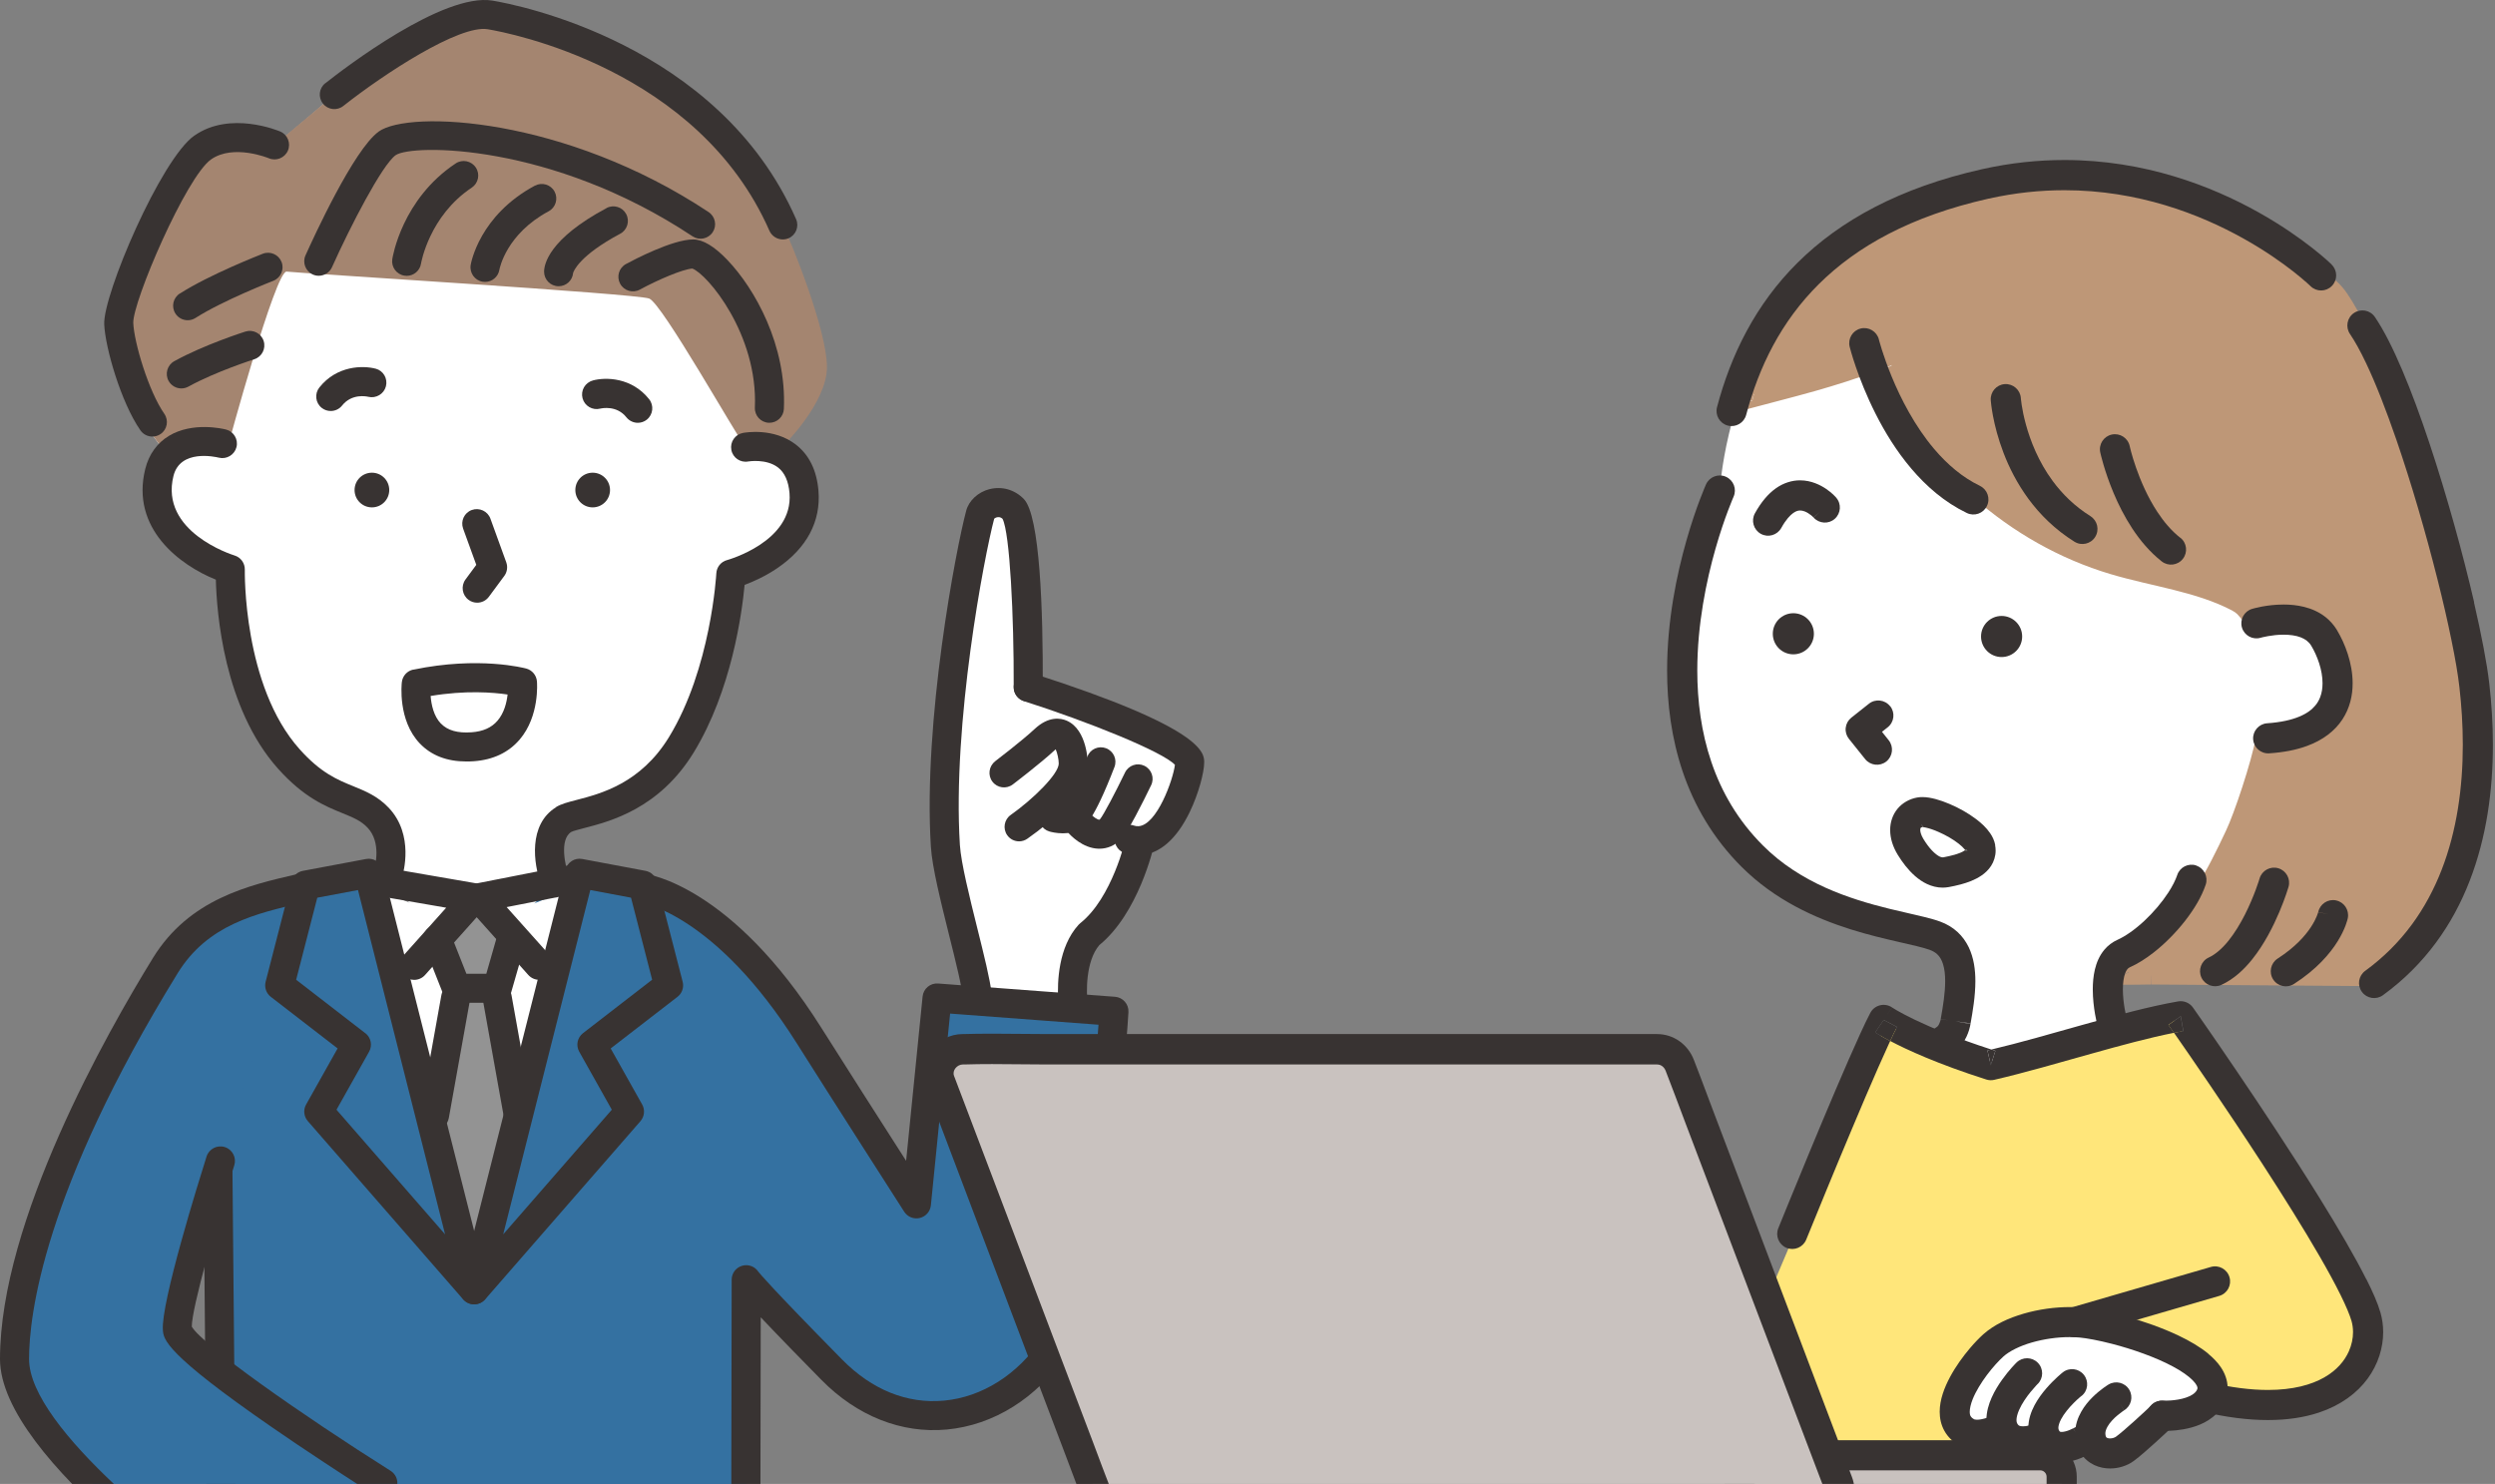 <svg width="153" height="91" viewBox="0 0 153 91" fill="none" xmlns="http://www.w3.org/2000/svg">
<rect x="0" y="0" width="153" height="91" fill="#808080" stroke="none"/>
<g clip-path="url(#clip0_20_60)">
<path d="M28.845 53.2L45.76 59.965L45.718 103.358L13.021 103.75L13.442 62.315L28.845 53.2Z" fill="#3471A1"/>
<path d="M62.142 31.22C63.095 32.203 63.051 42.138 63.051 42.138C63.051 42.138 72.953 45.307 72.953 46.748C72.95 47.591 71.842 51.402 69.891 51.547V51.639C69.891 51.639 69.02 55.545 66.793 57.309C65.412 58.818 65.816 61.678 65.816 61.678C61.996 64.636 59.944 61.268 59.944 61.268C59.849 59.593 58.111 54.095 57.972 51.868C57.499 44.377 59.451 34.006 60.11 31.55C60.279 30.914 61.393 30.445 62.142 31.217V31.22Z" fill="white"/>
<path d="M60.672 30C61.432 29.801 62.222 30.024 62.783 30.6C63.778 31.627 63.965 37.443 63.945 42.144C63.945 42.634 63.544 43.032 63.054 43.032H63.051C62.558 43.032 62.163 42.629 62.163 42.138C62.18 37.802 61.925 32.664 61.477 31.814C61.39 31.737 61.298 31.702 61.194 31.713C61.084 31.722 60.995 31.779 60.966 31.812C60.357 34.107 58.394 44.354 58.863 51.818C58.934 52.92 59.463 55.043 59.929 56.914C60.345 58.584 60.71 60.045 60.814 60.951C61.037 61.233 61.595 61.827 62.427 61.972C63.166 62.103 63.992 61.863 64.889 61.257C64.836 60.247 64.889 58.082 66.142 56.709C66.175 56.674 66.208 56.641 66.246 56.611C68.195 55.067 69.023 51.479 69.029 51.444C69.136 50.962 69.614 50.663 70.093 50.769C70.574 50.876 70.874 51.355 70.767 51.833C70.728 52.002 69.813 55.997 67.414 57.957C66.564 58.949 66.609 60.883 66.701 61.554C66.745 61.871 66.618 62.186 66.365 62.382C65.159 63.318 63.974 63.787 62.831 63.787C62.581 63.787 62.332 63.763 62.085 63.719C60.205 63.371 59.228 61.8 59.187 61.732C59.109 61.607 59.065 61.465 59.059 61.319C59.02 60.618 58.604 58.952 58.2 57.342C57.693 55.302 57.164 53.19 57.084 51.925C56.6 44.212 58.631 33.626 59.249 31.322C59.412 30.701 59.971 30.181 60.672 29.997V30Z" fill="#383332"/>
<path d="M63.324 41.291C73.844 44.659 73.844 46.177 73.844 46.753C73.844 47.353 73.508 48.657 72.956 49.8C72.163 51.44 71.126 52.352 69.965 52.438C69.9 52.444 69.834 52.447 69.766 52.447C69.496 52.447 69.226 52.402 68.961 52.313C68.495 52.156 68.245 51.651 68.403 51.184C68.56 50.718 69.065 50.469 69.531 50.626C69.629 50.659 69.728 50.674 69.826 50.665C70.951 50.582 71.937 47.816 72.05 46.902C71.293 46.094 66.74 44.261 62.781 42.993C62.311 42.842 62.053 42.343 62.204 41.873C62.353 41.404 62.855 41.149 63.324 41.297V41.291Z" fill="#383332"/>
<path d="M61.026 46.682C61.043 46.67 62.674 45.426 63.437 44.713C64.31 43.893 65.05 44.036 65.412 44.193C66.692 44.749 66.707 46.801 66.707 46.822C66.707 47.291 66.44 49.014 63.004 51.431C62.849 51.541 62.668 51.595 62.493 51.595C62.214 51.595 61.937 51.464 61.765 51.217C61.483 50.816 61.578 50.258 61.979 49.976C63.372 48.993 64.925 47.457 64.925 46.825C64.925 46.56 64.836 46.171 64.738 45.949C64.714 45.969 64.685 45.993 64.655 46.023C63.826 46.795 62.178 48.051 62.107 48.105C61.715 48.402 61.156 48.328 60.859 47.935C60.562 47.543 60.636 46.985 61.029 46.685L61.026 46.682Z" fill="#383332"/>
<path d="M66.85 49.89C67.037 50.097 67.316 50.282 67.417 50.267C67.417 50.267 67.435 50.258 67.456 50.237C67.666 49.99 68.418 48.559 68.988 47.377C69.202 46.934 69.734 46.747 70.176 46.961C70.619 47.175 70.806 47.707 70.592 48.149C70.084 49.2 69.172 51.03 68.733 51.476C68.364 51.85 67.913 52.046 67.42 52.046C67.402 52.046 67.384 52.046 67.363 52.046C66.386 52.016 65.647 51.226 65.507 51.066C65.186 50.697 65.222 50.139 65.59 49.815C65.956 49.492 66.52 49.524 66.847 49.89H66.85Z" fill="#383332"/>
<path d="M64.848 49.278C64.967 49.311 65.208 49.332 65.335 49.305C65.618 48.925 66.238 47.541 66.678 46.397C66.856 45.937 67.37 45.711 67.83 45.886C68.291 46.065 68.519 46.578 68.341 47.039C67.052 50.386 66.491 50.71 66.283 50.828C65.921 51.039 65.519 51.102 65.175 51.102C64.777 51.102 64.456 51.019 64.358 50.992C63.886 50.858 63.61 50.362 63.746 49.89C63.883 49.418 64.376 49.145 64.848 49.278Z" fill="#383332"/>
<g opacity="0.53">
<path d="M13.894 26.349C14.366 26.492 14.63 26.988 14.488 27.46C14.345 27.933 13.849 28.197 13.377 28.054C13.303 28.031 11.574 27.529 10.894 29.055C10.576 29.768 10.582 30.508 10.912 31.256C11.428 32.426 12.676 33.433 14.25 33.95C14.716 34.104 14.972 34.606 14.817 35.076C14.693 35.45 14.345 35.687 13.971 35.687C13.879 35.687 13.784 35.672 13.692 35.643C11.648 34.969 9.997 33.599 9.281 31.975C8.747 30.763 8.741 29.504 9.266 28.328C10.318 25.975 12.753 26.005 13.894 26.349Z" fill="#383332"/>
</g>
<path d="M11.545 9.638C13.353 8.37 16.837 8.883 16.837 8.883C17.996 8.025 20.505 5.804 20.505 5.804C20.505 5.804 27.271 0.451 30.06 0.918C33.235 1.446 44.593 5.025 47.607 13.796L47.188 27.081C47.465 27.482 49.241 29.445 49.3 30.17C49.606 33.915 44.815 35.204 44.815 35.204C44.815 35.204 44.512 41.21 41.774 45.677C39.27 49.76 35.433 49.713 34.56 50.25C33.012 51.207 34.007 53.904 34.007 53.904C34.007 53.904 28.682 62.19 23.82 53.437C23.82 53.437 24.435 51.462 23.181 50.144C21.86 48.754 20.155 49.279 17.704 46.541C13.935 42.329 14.117 34.916 14.117 34.916C14.117 34.916 8.696 33.256 9.769 28.967C9.875 28.536 10.057 28.201 10.282 27.939L8.75 25.881C7.66 24.31 7.342 21.156 7.283 19.849C7.214 18.305 9.733 10.903 11.545 9.635V9.638Z" fill="white"/>
<path d="M11.544 9.638C13.353 8.37 16.837 8.883 16.837 8.883C18.084 7.85 20.505 5.804 20.505 5.804C20.505 5.804 27.271 0.451 30.06 0.918C33.235 1.446 43.461 4.455 48.002 13.796C48.638 15.103 50.711 20.303 50.711 22.513C50.711 24.723 48.002 27.375 48.002 27.375C48.002 27.375 46.276 28.1 45.721 27.42C45.166 26.739 40.6 18.607 39.81 18.308C39.02 18.005 18.251 16.745 17.577 16.656C16.902 16.567 13.974 27.375 13.974 27.375C13.243 26.829 10.285 27.939 10.285 27.939L8.753 25.881C7.663 24.31 7.642 21.156 7.582 19.849C7.514 18.305 9.736 10.903 11.547 9.635L11.544 9.638Z" fill="#A48570"/>
<path d="M34.093 49.496C34.411 49.3 34.815 49.196 35.374 49.051C36.835 48.673 39.282 48.041 41.017 45.213C43.601 40.999 43.924 35.219 43.927 35.16C43.948 34.773 44.212 34.444 44.587 34.346C44.628 34.334 48.656 33.217 48.415 30.244C48.356 29.514 48.118 28.985 47.714 28.67C46.992 28.112 45.894 28.299 45.888 28.299C45.404 28.391 44.937 28.073 44.848 27.589C44.756 27.105 45.077 26.639 45.558 26.549C45.748 26.514 47.45 26.232 48.786 27.25C49.615 27.883 50.087 28.842 50.191 30.102C50.343 31.973 49.475 33.606 47.678 34.833C46.93 35.344 46.173 35.676 45.662 35.867C45.504 37.55 44.872 42.335 42.537 46.149C40.426 49.591 37.429 50.366 35.819 50.782C35.513 50.862 35.133 50.96 35.032 51.017C34.269 51.489 34.693 53.179 34.848 53.607C35.017 54.067 34.78 54.578 34.319 54.75C34.218 54.789 34.114 54.806 34.01 54.806C33.648 54.806 33.306 54.584 33.176 54.224C32.712 52.968 32.386 50.562 34.096 49.505L34.093 49.496Z" fill="#383332"/>
<path d="M10.365 26.725C11.814 25.857 13.653 26.288 13.858 26.339C14.333 26.46 14.621 26.942 14.502 27.417C14.383 27.892 13.899 28.183 13.424 28.067C13.183 28.008 11.051 27.535 10.638 29.184C9.786 32.593 14.196 34.007 14.383 34.064C14.766 34.179 15.022 34.539 15.013 34.937C15.013 35.008 14.882 42.044 18.375 45.947C19.679 47.405 20.692 47.818 21.672 48.216C22.402 48.513 23.157 48.819 23.834 49.532C25.429 51.21 24.707 53.604 24.677 53.705C24.559 54.085 24.208 54.328 23.828 54.328C23.742 54.328 23.653 54.316 23.567 54.29C23.097 54.147 22.833 53.648 22.973 53.179C22.979 53.164 23.409 51.673 22.542 50.758C22.132 50.325 21.657 50.135 21.001 49.867C19.943 49.437 18.628 48.902 17.047 47.135C13.718 43.413 13.284 37.512 13.237 35.546C11.054 34.67 7.995 32.424 8.909 28.753C9.132 27.862 9.637 27.161 10.368 26.725H10.365Z" fill="#383332"/>
<path d="M28.934 31.274C29.394 31.108 29.908 31.345 30.075 31.808L31.046 34.485C31.147 34.767 31.102 35.079 30.924 35.319L29.977 36.599C29.801 36.837 29.531 36.959 29.261 36.959C29.076 36.959 28.889 36.902 28.732 36.783C28.337 36.489 28.254 35.934 28.545 35.536L29.207 34.639L28.399 32.414C28.233 31.951 28.471 31.44 28.934 31.274Z" fill="#383332"/>
<path d="M36.35 23.332C37.128 23.121 38.735 23.13 39.807 24.482C40.113 24.868 40.048 25.426 39.665 25.735C39.502 25.866 39.306 25.928 39.112 25.928C38.851 25.928 38.59 25.812 38.414 25.592C37.818 24.841 36.915 25.034 36.808 25.058C36.335 25.18 35.851 24.897 35.724 24.425C35.596 23.95 35.878 23.46 36.353 23.335L36.35 23.332Z" fill="#383332"/>
<path d="M23.039 22.608C23.511 22.736 23.787 23.214 23.666 23.69C23.544 24.162 23.06 24.447 22.587 24.334C22.486 24.31 21.578 24.114 20.978 24.869C20.802 25.091 20.541 25.204 20.28 25.204C20.087 25.204 19.891 25.142 19.727 25.011C19.341 24.705 19.279 24.144 19.585 23.761C20.657 22.41 22.261 22.404 23.042 22.611L23.039 22.608Z" fill="#383332"/>
<path d="M10.689 22.148C12.506 21.144 14.948 20.366 15.049 20.333C15.518 20.184 16.02 20.443 16.169 20.912C16.317 21.381 16.059 21.883 15.589 22.032C15.566 22.041 13.21 22.792 11.55 23.71C11.414 23.784 11.265 23.82 11.119 23.82C10.805 23.82 10.502 23.653 10.338 23.359C10.101 22.929 10.258 22.385 10.689 22.148Z" fill="#383332"/>
<path d="M11.03 18.002C12.862 16.828 15.984 15.614 16.115 15.56C16.575 15.382 17.089 15.611 17.267 16.068C17.445 16.526 17.216 17.042 16.759 17.221C16.729 17.232 13.673 18.423 11.989 19.498C11.841 19.594 11.674 19.638 11.508 19.638C11.214 19.638 10.926 19.493 10.757 19.228C10.492 18.815 10.611 18.263 11.027 17.999L11.03 18.002Z" fill="#383332"/>
<path d="M23.216 8.072C25.087 6.718 34.672 7.178 43.454 13.006C43.864 13.279 43.977 13.831 43.704 14.241C43.431 14.651 42.878 14.764 42.468 14.491C33.831 8.758 25.263 8.824 24.262 9.516C23.421 10.125 21.473 13.9 20.359 16.386C20.211 16.715 19.887 16.911 19.545 16.911C19.424 16.911 19.299 16.887 19.183 16.834C18.735 16.632 18.532 16.106 18.735 15.658C19.216 14.586 21.69 9.18 23.219 8.072H23.216Z" fill="#383332"/>
<path d="M11.921 8.316C14.11 6.78 17.062 8.013 17.187 8.066C17.638 8.259 17.846 8.782 17.656 9.233C17.463 9.685 16.94 9.896 16.489 9.706C16.468 9.697 14.318 8.812 12.945 9.774C11.41 10.849 8.116 18.541 8.173 19.813C8.226 21.001 9.099 23.968 10.076 25.376C10.356 25.78 10.258 26.335 9.851 26.614C9.696 26.721 9.518 26.772 9.343 26.772C9.061 26.772 8.781 26.638 8.609 26.388C7.412 24.663 6.453 21.31 6.391 19.89C6.31 18.078 9.866 9.753 11.921 8.313V8.316Z" fill="#383332"/>
<path d="M19.951 5.105C21.133 4.169 27.183 -0.464 30.204 0.038C31.609 0.272 44.071 2.64 48.817 13.436C49.016 13.887 48.811 14.413 48.36 14.609C48.244 14.659 48.122 14.683 48.001 14.683C47.659 14.683 47.332 14.484 47.184 14.152C42.815 4.214 31.217 2.013 29.91 1.793C28.163 1.505 23.551 4.526 21.053 6.498C20.667 6.804 20.106 6.738 19.803 6.352C19.497 5.966 19.562 5.405 19.948 5.102L19.951 5.105Z" fill="#383332"/>
<path d="M27.942 10.023C28.352 9.749 28.904 9.862 29.177 10.272C29.451 10.682 29.338 11.234 28.928 11.508C26.32 13.242 25.824 16.126 25.818 16.165C25.75 16.604 25.37 16.916 24.939 16.916C24.895 16.916 24.847 16.913 24.802 16.904C24.315 16.83 23.983 16.375 24.057 15.889C24.081 15.74 24.657 12.206 27.942 10.023Z" fill="#383332"/>
<path d="M32.802 11.387C33.235 11.156 33.776 11.316 34.008 11.75C34.239 12.183 34.079 12.724 33.645 12.956C31.055 14.345 30.64 16.445 30.622 16.549C30.547 16.983 30.17 17.289 29.745 17.289C29.698 17.289 29.651 17.286 29.6 17.277C29.113 17.197 28.786 16.739 28.863 16.252C28.884 16.128 29.398 13.211 32.802 11.384V11.387Z" fill="#383332"/>
<path d="M37.193 12.759C37.627 12.527 38.167 12.691 38.399 13.127C38.631 13.561 38.467 14.102 38.034 14.333C35.515 15.676 35.173 16.635 35.144 16.742C35.105 17.197 34.722 17.553 34.256 17.553C33.763 17.553 33.365 17.155 33.365 16.662C33.365 16.225 33.641 14.657 37.196 12.762L37.193 12.759Z" fill="#383332"/>
<path d="M38.388 16.19C38.854 15.938 41.236 14.684 42.508 14.684C43.102 14.684 43.805 15.106 44.601 15.938C46.306 17.72 48.24 21.183 48.07 25.074C48.05 25.552 47.655 25.926 47.182 25.926C47.17 25.926 47.156 25.926 47.144 25.926C46.651 25.905 46.271 25.489 46.291 24.997C46.487 20.491 43.366 16.799 42.457 16.469C41.872 16.505 40.351 17.155 39.237 17.759C38.804 17.993 38.263 17.833 38.029 17.399C37.794 16.965 37.954 16.425 38.388 16.19Z" fill="#383332"/>
<path d="M36.344 28.988C36.932 28.988 37.408 29.463 37.408 30.051C37.408 30.639 36.932 31.114 36.344 31.114C35.756 31.114 35.281 30.639 35.281 30.051C35.281 29.463 35.756 28.988 36.344 28.988Z" fill="#383332"/>
<path d="M22.807 28.988C23.395 28.988 23.87 29.463 23.87 30.051C23.87 30.639 23.395 31.114 22.807 31.114C22.218 31.114 21.743 30.639 21.743 30.051C21.743 29.463 22.218 28.988 22.807 28.988Z" fill="#383332"/>
<path d="M25.347 41.066C29.368 40.228 32.157 40.968 32.273 40.998C32.633 41.096 32.894 41.408 32.926 41.779C32.935 41.865 33.096 43.911 31.869 45.349C31.186 46.148 30.236 46.599 29.048 46.682C28.896 46.694 28.748 46.697 28.602 46.697C27.402 46.697 26.443 46.326 25.742 45.589C24.382 44.164 24.631 41.921 24.643 41.826C24.688 41.446 24.97 41.137 25.347 41.06V41.066ZM27.037 44.369C27.444 44.793 28.059 44.969 28.92 44.906C29.621 44.856 30.141 44.624 30.506 44.199C30.922 43.718 31.073 43.071 31.127 42.59C30.244 42.459 28.555 42.322 26.407 42.679C26.449 43.219 26.6 43.92 27.034 44.369H27.037Z" fill="#383332"/>
<path d="M49.611 63.499C51.63 66.701 56.196 73.82 56.196 73.82L57.461 61.2L68.307 62.014C68.307 62.014 67.333 78.543 64.598 82.618C61.527 87.197 55.498 88.555 51.01 83.999C46.035 78.947 45.762 78.474 45.762 78.474L45.717 103.357H13.658L13.361 71.207L39.426 54.461C39.426 54.461 44.291 55.055 49.614 63.496L49.611 63.499Z" fill="#3471A1"/>
<path d="M13.35 70.319H13.359C13.846 70.319 14.244 70.714 14.25 71.201L14.538 102.47H44.826L44.868 78.475C44.868 78.071 45.138 77.72 45.53 77.616C45.898 77.518 46.285 77.664 46.495 77.976C46.576 78.08 47.25 78.914 51.643 83.375C53.472 85.232 55.634 86.102 57.895 85.891C60.226 85.671 62.397 84.299 63.858 82.125C65.866 79.134 67.013 67.925 67.363 62.84L58.263 62.157L57.084 73.913C57.045 74.29 56.775 74.602 56.404 74.691C56.035 74.78 55.652 74.626 55.447 74.305C55.403 74.233 50.856 67.147 48.86 63.978C43.903 56.113 39.391 55.362 39.311 55.35C38.827 55.287 38.482 54.845 38.542 54.358C38.601 53.868 39.047 53.52 39.534 53.583C39.751 53.609 44.883 54.328 50.365 63.027C51.666 65.092 54.051 68.822 55.566 71.186L56.576 61.112C56.623 60.631 57.045 60.274 57.529 60.313L68.376 61.127C68.86 61.162 69.228 61.581 69.199 62.068C69.157 62.754 68.177 78.888 65.338 83.117C63.579 85.739 60.927 87.397 58.061 87.664C55.29 87.922 52.56 86.844 50.374 84.623C49.299 83.533 47.796 81.994 46.65 80.782L46.611 103.361C46.611 103.854 46.21 104.252 45.72 104.252H13.662C13.171 104.252 12.776 103.857 12.771 103.37L12.473 71.219C12.467 70.726 12.866 70.325 13.356 70.319H13.35Z" fill="#383332"/>
<path d="M35.225 54.173L29.082 79.092L22.768 54.167C22.768 54.167 25.664 56.142 28.988 56.145C32.314 56.148 35.222 54.173 35.222 54.173H35.225Z" fill="white"/>
<path d="M26.813 57.617L29.364 55.059L31.672 58.175L30.624 61.065L31.785 68.404L28.996 78.134L26.085 67.278L28.589 60.607L26.813 57.617Z" fill="#939393"/>
<path d="M29.192 54.181L34.877 53.064C35.358 52.966 35.827 53.284 35.922 53.768C36.017 54.252 35.702 54.719 35.218 54.814L31.069 55.627L33.727 58.6C34.054 58.969 34.024 59.53 33.656 59.86C33.487 60.011 33.273 60.086 33.062 60.086C32.818 60.086 32.575 59.985 32.397 59.788L28.696 55.648C28.482 55.411 28.414 55.075 28.515 54.772C28.616 54.469 28.874 54.243 29.189 54.181H29.192Z" fill="#383332"/>
<path d="M22.794 53.062L29.254 54.178C29.572 54.235 29.836 54.458 29.943 54.764C30.05 55.069 29.982 55.408 29.765 55.652L26.064 59.792C25.889 59.988 25.645 60.089 25.399 60.089C25.188 60.089 24.974 60.015 24.805 59.863C24.439 59.536 24.407 58.972 24.733 58.604L27.362 55.664L22.485 54.82C22.001 54.737 21.674 54.276 21.757 53.789C21.84 53.302 22.304 52.979 22.788 53.062H22.794Z" fill="#383332"/>
<path d="M26.486 56.787C26.944 56.605 27.463 56.831 27.642 57.288L28.601 59.715H29.822L30.493 57.372C30.63 56.9 31.123 56.623 31.595 56.76C32.067 56.897 32.34 57.389 32.207 57.862L31.348 60.85C31.238 61.233 30.888 61.494 30.493 61.494H27.995C27.63 61.494 27.3 61.271 27.166 60.93L25.984 57.942C25.803 57.485 26.029 56.968 26.486 56.787Z" fill="#383332"/>
<path d="M30.335 60.321C30.819 60.234 31.283 60.555 31.369 61.039L32.661 68.242C32.747 68.726 32.426 69.189 31.942 69.275C31.889 69.284 31.835 69.29 31.785 69.29C31.363 69.29 30.986 68.987 30.908 68.557L29.616 61.354C29.53 60.87 29.851 60.407 30.335 60.321Z" fill="#383332"/>
<path d="M27.063 61.044C27.149 60.559 27.612 60.236 28.096 60.325C28.581 60.411 28.901 60.874 28.815 61.358L27.523 68.561C27.446 68.991 27.072 69.294 26.647 69.294C26.594 69.294 26.543 69.288 26.49 69.279C26.006 69.193 25.685 68.73 25.771 68.246L27.063 61.044Z" fill="#383332"/>
<path d="M39.417 54.276L41 60.424L36.296 64.06L38.603 68.164L29.081 79.091L35.541 53.549L39.417 54.276Z" fill="#3471A1"/>
<path d="M34.678 53.332C34.793 52.875 35.245 52.587 35.705 52.676L39.581 53.403C39.92 53.466 40.193 53.721 40.279 54.057L41.862 60.205C41.951 60.549 41.827 60.915 41.544 61.131L37.449 64.295L39.379 67.731C39.563 68.061 39.522 68.468 39.275 68.753L29.753 79.68C29.578 79.879 29.331 79.985 29.082 79.985C28.942 79.985 28.8 79.953 28.669 79.884C28.304 79.694 28.117 79.275 28.218 78.877L34.678 53.335V53.332ZM37.52 68.055L35.521 64.496C35.304 64.11 35.402 63.626 35.753 63.356L39.991 60.08L38.696 55.049L36.198 54.58L30.858 75.694L37.517 68.052L37.52 68.055Z" fill="#383332"/>
<path d="M30.53 95.638C31.569 96.669 31.771 97.587 31.771 97.587C31.771 97.587 30.732 97.634 31.198 98.481C31.753 99.485 34.914 100.881 35.374 101.994C35.811 103.055 34.964 104.406 34.59 104.528C33.491 104.884 29.363 107.251 29.363 107.251C22.056 106.741 15.89 97.132 15.89 97.132L21.637 90.952C21.637 90.952 29.49 94.608 30.53 95.636V95.638Z" fill="white"/>
<path d="M23.212 91.055C24.343 91.521 30.049 93.906 31.157 95.005C32.348 96.187 32.615 97.277 32.642 97.396C32.746 97.871 32.449 98.335 31.974 98.448C31.905 98.462 31.84 98.471 31.772 98.471C31.371 98.471 31.005 98.195 30.904 97.791C30.898 97.761 30.717 97.078 29.904 96.27C29.274 95.647 25.214 93.808 22.532 92.701C22.077 92.513 21.86 91.994 22.048 91.536C22.235 91.082 22.755 90.865 23.212 91.052V91.055Z" fill="#383332"/>
<path d="M18.791 54.387L13.517 71.192C13.517 71.192 10.755 79.915 10.876 81.498C10.998 83.084 23.478 90.946 23.478 90.946L15.777 99.039C15.777 99.039 0.891 89.241 0.891 83.337C0.891 75.472 6.834 64.569 10.137 59.211C12.266 55.754 15.777 55.088 18.794 54.387H18.791Z" fill="#3471A1"/>
<path d="M18.171 53.619L18.59 53.521C19.068 53.408 19.549 53.708 19.659 54.186C19.772 54.664 19.472 55.145 18.994 55.255L18.572 55.353C15.7 56.016 12.73 56.699 10.894 59.681C2.67 73.034 1.782 80.676 1.782 83.34C1.782 87.576 11.265 94.906 15.649 97.885L22.088 91.119C20.924 90.37 18.815 89.001 16.718 87.552C10.098 82.984 10.033 82.132 9.988 81.567C9.861 79.892 12.198 72.405 12.667 70.922C12.816 70.453 13.318 70.195 13.787 70.343C14.256 70.492 14.515 70.994 14.366 71.463C13.267 74.929 11.764 80.195 11.761 81.353C12.394 82.47 18.53 86.78 23.951 90.195C24.176 90.338 24.328 90.572 24.36 90.84C24.393 91.107 24.307 91.371 24.123 91.564L16.422 99.658C16.249 99.839 16.012 99.934 15.777 99.934C15.608 99.934 15.438 99.886 15.287 99.788C13.722 98.758 8.7738e-05 89.548 8.7738e-05 83.34C8.7738e-05 74.885 6.558 63.325 9.38 58.745C11.607 55.131 15.248 54.29 18.177 53.616L18.171 53.619Z" fill="#383332"/>
<path d="M18.736 54.278L22.612 53.55L29.072 79.093L19.547 68.166L21.858 64.061L17.153 60.426L18.736 54.278Z" fill="#3471A1"/>
<path d="M17.873 54.058C17.959 53.723 18.232 53.467 18.571 53.405L22.447 52.677C22.91 52.591 23.358 52.879 23.474 53.334L29.934 78.876C30.035 79.277 29.848 79.693 29.483 79.883C29.352 79.951 29.209 79.984 29.07 79.984C28.817 79.984 28.571 79.877 28.398 79.678L18.877 68.751C18.63 68.466 18.585 68.059 18.773 67.73L20.703 64.293L16.607 61.13C16.325 60.913 16.201 60.548 16.29 60.203L17.873 54.055V54.058ZM22.402 63.355C22.752 63.625 22.85 64.112 22.634 64.495L20.635 68.053L27.294 75.695L21.953 54.581L19.456 55.05L18.161 60.082L22.399 63.358L22.402 63.355Z" fill="#383332"/>
<path d="M131.407 11.266C106.615 7.192 105.466 30.082 105.466 30.082C105.466 30.082 99.132 44.177 107.453 52.504C111.249 56.3 116.739 56.686 118.661 57.385C120.648 58.109 120.288 60.639 119.927 62.63L119.465 64.501L122.642 65.268L129.678 63.364C129.678 63.364 128.6 59.194 130.227 58.47C131.853 57.746 132.695 54.236 134.386 53.949C148.638 51.53 156.195 15.34 131.404 11.266H131.407Z" fill="white"/>
<path d="M145.84 23.772C145.52 22.554 143.881 19.087 143.064 18.129C142.273 17.201 141.539 17.211 140.526 16.536C135.834 13.402 135.744 10.182 121.732 11.849C111.627 13.054 107.6 20.567 106.701 24.403C109.853 23.553 112.311 23.014 115.623 21.716L115.977 22.357C118.473 28.11 123.602 32.662 129.61 34.452C132.146 35.207 134.848 35.509 137.192 36.733C138.113 37.214 137.935 37.759 138.908 38.117C139.204 38.224 142.34 36.69 143.868 41.112C144.371 42.566 142.34 45.062 139.087 45.291C138.754 47.029 137.704 50.135 137.177 51.253C136.095 53.552 134.573 56.677 132.355 57.913C131.69 58.283 129.016 59.219 129.687 59.577C129.817 59.648 131.754 59.595 131.902 59.595C136.246 59.626 140.59 59.66 144.934 59.691C145.403 59.694 145.896 59.691 146.305 59.469C146.675 59.269 146.931 58.917 147.171 58.572C150.049 54.409 151.854 49.407 151.731 44.347C151.555 37.186 147.664 30.699 145.837 23.772H145.84Z" fill="#BE9777"/>
<path d="M130.052 58.893C129.947 58.841 129.91 58.838 129.886 58.828L129.802 59.184L129.753 59.397L129.802 59.36L130.052 58.893Z" fill="#BE9777"/>
<path d="M129.778 59.404L129.803 59.357L129.753 59.395L129.749 59.417L129.778 59.404Z" fill="#BE9777"/>
<path d="M130.221 59.041L129.801 59.359L130.051 58.892L129.801 59.359L130.221 59.041Z" fill="#BE9777"/>
<path d="M129.885 58.828L129.801 59.184V59.187L129.885 58.828Z" fill="#BE9777"/>
<path d="M129.754 59.395L129.71 59.43L129.751 59.417L129.754 59.395Z" fill="#BE9777"/>
<path d="M129.778 59.407L129.749 59.416L129.746 59.435H129.762L129.778 59.407Z" fill="#BE9777"/>
<path d="M129.71 59.429L129.697 59.436H129.748L129.751 59.417L129.71 59.429Z" fill="#BE9777"/>
<path d="M131.906 59.591L131.931 58.954C131.931 58.954 131.918 58.96 131.912 58.963V59.591H131.906Z" fill="#BE9777"/>
<path d="M129.851 58.822L129.801 59.184L129.885 58.828L129.851 58.822Z" fill="#BE9777"/>
<path d="M106.705 24.407L107.454 24.582C107.543 24.2 107.67 23.769 107.833 23.31C107.402 23.424 106.961 23.538 106.502 23.664L106.702 24.407H106.705Z" fill="#BE9777"/>
<path d="M129.777 59.405L130.318 59.217C130.293 59.146 130.259 59.084 130.222 59.038L129.805 59.359L129.78 59.405H129.777Z" fill="#BE9777"/>
<path d="M130.051 58.892L129.801 59.359L130.218 59.041C130.144 58.945 130.079 58.911 130.048 58.892H130.051Z" fill="#BE9777"/>
<path d="M129.761 59.434H129.745L129.729 59.491L129.761 59.437L129.752 59.434H129.761Z" fill="#BE9777"/>
<path d="M129.777 59.407L130.318 59.215L129.777 59.404V59.407Z" fill="#BE9777"/>
<path d="M129.761 59.435H130.351C130.351 59.364 130.339 59.286 130.314 59.218L129.774 59.407L129.758 59.435H129.761Z" fill="#BE9777"/>
<path d="M131.911 58.818V58.964C131.911 58.964 131.924 58.958 131.93 58.955L131.936 58.818H131.915H131.911Z" fill="#BE9777"/>
<path d="M116.394 21.706C116.184 21.574 115.916 21.543 115.673 21.651C115.281 21.82 115.103 22.273 115.272 22.665C115.272 22.665 115.275 22.674 115.278 22.677C115.485 22.6 115.694 22.52 115.907 22.437C116.215 22.316 116.397 22.021 116.394 21.709V21.706Z" fill="#BE9777"/>
<path d="M138.924 37.349H138.955C138.989 37.349 139.048 37.346 139.177 37.389C139.119 37.368 139.072 37.346 139.032 37.328C139.023 37.328 139.007 37.334 139.001 37.334C138.964 37.34 138.936 37.346 138.924 37.349Z" fill="#BE9777"/>
<path d="M138.955 37.76V38.001L139.177 37.392C139.047 37.346 138.985 37.352 138.955 37.352V37.763V37.76Z" fill="#BE9777"/>
<path d="M138.924 37.349L138.955 37.759V37.349H138.924Z" fill="#BE9777"/>
<path d="M131.9 59.73L131.878 60.36H131.9V59.73Z" fill="#BE9777"/>
<path d="M138.933 37.473L138.924 37.349L138.918 37.352L138.933 37.473Z" fill="#BE9777"/>
<path d="M129.753 59.434L129.763 59.438V59.434H129.753Z" fill="#BE9777"/>
<path d="M150.132 33.706C148.896 30.298 147.479 26.963 146.586 23.574C146.487 23.204 146.318 22.745 146.099 22.215C145.772 21.423 145.338 20.492 144.901 19.657C144.682 19.238 144.463 18.843 144.257 18.501C144.047 18.156 143.853 17.866 143.653 17.629C143.416 17.352 143.172 17.133 142.926 16.957C142.556 16.695 142.205 16.538 141.887 16.393C141.57 16.249 141.281 16.113 140.954 15.894C140.042 15.287 139.306 14.671 138.576 14.067C138.027 13.614 137.485 13.17 136.875 12.754C135.966 12.132 134.912 11.583 133.544 11.21C132.177 10.834 130.501 10.625 128.304 10.625C126.486 10.625 124.308 10.77 121.64 11.087C119.027 11.398 116.788 12.122 114.893 13.096C112.049 14.56 109.988 16.588 108.555 18.622C107.123 20.655 106.31 22.689 105.949 24.233C105.887 24.495 105.971 24.776 106.165 24.963C106.359 25.151 106.639 25.222 106.901 25.154C108.469 24.732 109.874 24.384 111.313 23.977C112.57 23.62 113.852 23.219 115.278 22.683C115.278 22.68 115.275 22.674 115.272 22.671C115.102 22.279 115.281 21.826 115.672 21.657C115.916 21.552 116.184 21.58 116.393 21.712C116.393 21.623 116.378 21.53 116.341 21.441C116.187 21.044 115.74 20.849 115.343 21.007C113.713 21.645 112.299 22.098 110.894 22.495C109.896 22.779 108.894 23.037 107.831 23.315C107.668 23.774 107.542 24.205 107.453 24.587L106.704 24.412L106.504 23.669C106.963 23.546 107.403 23.429 107.835 23.315C108.05 22.705 108.334 22.045 108.694 21.358C109.643 19.549 111.113 17.58 113.242 15.959C115.373 14.338 118.168 13.059 121.825 12.622C124.45 12.307 126.569 12.172 128.307 12.172C130.174 12.172 131.594 12.332 132.728 12.597C134.429 13.001 135.485 13.623 136.539 14.415C137.587 15.204 138.613 16.19 140.101 17.186C140.683 17.574 141.179 17.762 141.546 17.941C141.73 18.03 141.884 18.116 142.032 18.221C142.18 18.326 142.322 18.452 142.482 18.64C142.553 18.72 142.652 18.859 142.766 19.028C142.963 19.327 143.197 19.734 143.437 20.184C143.798 20.859 144.17 21.635 144.475 22.332C144.629 22.68 144.765 23.01 144.873 23.293C144.981 23.577 145.061 23.82 145.104 23.974C146.037 27.512 147.476 30.883 148.69 34.239C149.904 37.595 150.89 40.926 150.973 44.371C150.976 44.529 150.979 44.686 150.979 44.843C150.979 49.545 149.26 54.217 146.549 58.14C146.435 58.306 146.327 58.454 146.225 58.565C146.124 58.676 146.034 58.75 145.951 58.797C145.868 58.843 145.757 58.877 145.612 58.898C145.467 58.92 145.289 58.926 145.092 58.926C145.045 58.926 144.999 58.926 144.95 58.926C140.714 58.895 136.474 58.864 132.238 58.834C132.143 58.877 132.041 58.92 131.936 58.966L131.912 59.601V58.975C131.912 58.975 131.884 58.991 131.868 58.997C131.53 59.145 131.16 59.305 130.846 59.459C130.639 59.561 130.454 59.659 130.34 59.733C130.276 59.773 130.233 59.81 130.233 59.813L130.202 59.779L129.98 59.567L129.767 59.447L129.74 59.502L129.752 59.444H129.703L129.715 59.438L129.758 59.404L129.807 59.191L129.857 58.83H129.863C129.881 58.83 129.931 58.837 129.992 58.84C130.119 58.846 130.3 58.846 130.497 58.846C130.929 58.846 131.434 58.837 131.708 58.83C131.801 58.83 131.862 58.83 131.905 58.83H131.918C132.026 58.83 132.13 58.83 132.238 58.83C132.272 58.815 132.312 58.8 132.346 58.784C132.494 58.716 132.62 58.658 132.74 58.59C134.025 57.869 135.017 56.682 135.849 55.407C136.678 54.128 137.34 52.741 137.885 51.589C138.033 51.274 138.2 50.861 138.385 50.371C138.659 49.641 138.958 48.754 139.226 47.878C139.426 47.225 139.605 46.578 139.737 46.002C139.546 46.029 139.352 46.051 139.155 46.066L139.102 45.299L139.86 45.444C139.826 45.62 139.786 45.807 139.74 46.005C141.111 45.798 142.269 45.231 143.126 44.51C143.613 44.097 144.004 43.635 144.284 43.145C144.562 42.655 144.731 42.134 144.734 41.595C144.734 41.352 144.697 41.105 144.617 40.871C144.368 40.15 144.072 39.555 143.739 39.068C143.24 38.335 142.648 37.848 142.045 37.561C141.444 37.271 140.846 37.185 140.344 37.188C139.943 37.188 139.595 37.241 139.333 37.29C139.219 37.312 139.124 37.33 139.053 37.345C139.093 37.364 139.139 37.385 139.198 37.407L138.976 38.014V37.774L138.945 37.364L138.954 37.484L138.939 37.364H138.945C138.945 37.364 138.985 37.358 139.022 37.349C139.032 37.349 139.044 37.345 139.053 37.342C138.97 37.302 138.911 37.265 138.868 37.228C138.819 37.188 138.776 37.145 138.72 37.077C138.637 36.979 138.523 36.815 138.338 36.624C138.157 36.433 137.904 36.233 137.574 36.063C136.317 35.407 134.992 35.013 133.686 34.683C132.377 34.356 131.08 34.091 129.857 33.728C124.074 32.008 119.107 27.601 116.711 22.064C116.646 21.916 116.544 21.799 116.418 21.722C116.421 22.033 116.239 22.329 115.931 22.449C115.719 22.532 115.509 22.612 115.303 22.689C117.897 28.655 123.187 33.342 129.416 35.204C130.729 35.595 132.05 35.86 133.31 36.178C134.573 36.495 135.775 36.862 136.863 37.429C137.032 37.518 137.121 37.589 137.201 37.666C137.26 37.724 137.315 37.786 137.383 37.872C137.482 37.996 137.617 38.177 137.83 38.365C138.043 38.553 138.323 38.726 138.671 38.849C138.822 38.902 138.911 38.898 138.979 38.902C139.065 38.902 139.121 38.892 139.176 38.886C139.269 38.871 139.346 38.855 139.432 38.837C139.685 38.785 140.002 38.723 140.35 38.723C140.572 38.723 140.803 38.748 141.034 38.812C141.382 38.914 141.737 39.096 142.106 39.478C142.473 39.86 142.849 40.452 143.166 41.37C143.188 41.428 143.2 41.502 143.2 41.592C143.2 41.789 143.129 42.069 142.953 42.381C142.692 42.846 142.202 43.361 141.536 43.761C140.871 44.165 140.03 44.461 139.059 44.529C138.711 44.553 138.421 44.809 138.357 45.154C138.203 45.962 137.864 47.16 137.5 48.273C137.319 48.831 137.131 49.37 136.958 49.832C136.786 50.294 136.625 50.686 136.508 50.932C135.969 52.075 135.331 53.401 134.573 54.569C133.819 55.736 132.941 56.732 132.007 57.246C131.964 57.271 131.878 57.314 131.77 57.364C131.582 57.45 131.326 57.561 131.052 57.681C130.639 57.863 130.189 58.063 129.807 58.273C129.613 58.38 129.441 58.485 129.274 58.624C129.191 58.695 129.108 58.775 129.022 58.892C128.979 58.951 128.939 59.025 128.902 59.114C128.868 59.203 128.84 59.317 128.84 59.444C128.84 59.539 128.855 59.641 128.889 59.736C128.939 59.878 129.022 59.998 129.108 60.081C129.194 60.165 129.277 60.22 129.358 60.263C129.435 60.303 129.481 60.316 129.518 60.328C129.589 60.347 129.626 60.353 129.666 60.359C129.73 60.368 129.789 60.371 129.85 60.377C130.032 60.387 130.266 60.39 130.522 60.39C130.824 60.39 131.151 60.387 131.419 60.38C131.551 60.38 131.671 60.377 131.761 60.374C131.847 60.374 131.915 60.374 131.927 60.374H131.905L131.927 59.746V60.374C136.271 60.405 140.615 60.439 144.959 60.47C145.008 60.47 145.058 60.47 145.11 60.47C145.335 60.47 145.585 60.464 145.856 60.427C146.124 60.387 146.416 60.31 146.703 60.156C146.989 60.001 147.211 59.801 147.39 59.601C147.569 59.401 147.71 59.2 147.834 59.022C150.693 54.883 152.535 49.931 152.535 44.849C152.535 44.68 152.535 44.51 152.529 44.341C152.436 40.624 151.389 37.13 150.157 33.721L150.132 33.706Z" fill="#BE9777"/>
<path d="M130.228 59.803C130.228 59.803 130.25 59.781 130.28 59.729L129.974 59.555L130.197 59.769L130.231 59.8L130.228 59.803Z" fill="#BE9777"/>
<path d="M129.974 59.558L130.28 59.728L129.974 59.558Z" fill="#BE9777"/>
<path d="M139.09 45.287L139.143 46.054C139.34 46.039 139.534 46.017 139.725 45.99C139.771 45.796 139.811 45.608 139.845 45.429L139.087 45.284L139.09 45.287Z" fill="#BE9777"/>
<path d="M130.281 59.728C130.309 59.675 130.355 59.576 130.355 59.434H129.762L129.975 59.558L130.281 59.731V59.728Z" fill="#BE9777"/>
<path d="M130.193 59.767L130.229 59.802L130.193 59.767Z" fill="#BE9777"/>
<path d="M131.912 58.818H131.934L131.928 58.955C132.033 58.908 132.135 58.865 132.231 58.822C132.123 58.822 132.017 58.822 131.909 58.822L131.912 58.818Z" fill="#BE9777"/>
<path d="M131.899 58.818C131.856 58.818 131.794 58.818 131.702 58.818C131.428 58.825 130.923 58.834 130.491 58.834C130.294 58.834 130.112 58.834 129.986 58.828C129.924 58.828 129.875 58.821 129.857 58.818H129.85L129.884 58.825C129.909 58.834 129.946 58.834 130.051 58.889C130.082 58.905 130.146 58.942 130.22 59.037C130.257 59.083 130.291 59.145 130.316 59.216C130.34 59.287 130.353 59.364 130.353 59.432C130.353 59.576 130.306 59.675 130.279 59.724C130.251 59.774 130.232 59.792 130.226 59.798C130.226 59.798 130.269 59.761 130.334 59.721C130.448 59.647 130.63 59.549 130.839 59.447C131.154 59.293 131.523 59.133 131.862 58.985C131.878 58.979 131.893 58.969 131.912 58.963V58.818H131.902H131.899Z" fill="#BE9777"/>
<path d="M130.193 59.767L130.229 59.802L130.193 59.767Z" fill="#BE9777"/>
<path d="M119.485 62.569L119.012 62.491V62.501L119.485 62.569Z" fill="#383332"/>
<path d="M120.722 58.078C120.559 57.743 120.334 57.422 120.038 57.151C119.742 56.88 119.385 56.664 118.978 56.516C118.686 56.408 118.365 56.322 118.008 56.233C117.386 56.078 116.655 55.924 115.851 55.727C114.647 55.431 113.282 55.037 111.932 54.43C110.583 53.82 109.255 53 108.109 51.85C106.566 50.307 105.567 48.562 104.945 46.729C104.323 44.898 104.082 42.979 104.082 41.117C104.082 38.288 104.64 35.604 105.201 33.641C105.481 32.658 105.761 31.857 105.971 31.302C106.076 31.025 106.162 30.812 106.22 30.668C106.251 30.597 106.273 30.541 106.288 30.507L106.304 30.47V30.461H106.307C106.516 29.996 106.307 29.447 105.841 29.238C105.376 29.028 104.828 29.238 104.618 29.703C104.606 29.734 104.011 31.056 103.42 33.133C102.828 35.21 102.231 38.045 102.231 41.117C102.231 43.136 102.49 45.256 103.189 47.324C103.888 49.388 105.037 51.401 106.797 53.157C108.845 55.203 111.313 56.303 113.479 56.988C114.563 57.33 115.574 57.567 116.424 57.761C116.849 57.86 117.231 57.946 117.558 58.026C117.885 58.106 118.156 58.183 118.344 58.251C118.541 58.325 118.676 58.411 118.787 58.51C118.948 58.658 119.068 58.852 119.154 59.132C119.24 59.41 119.286 59.77 119.283 60.177C119.283 60.877 119.154 61.693 119.015 62.461V62.488L119.481 62.565L119.009 62.501V62.491V62.513C119 62.562 118.966 62.695 118.911 62.8C118.886 62.852 118.855 62.898 118.83 62.926C118.806 62.957 118.787 62.969 118.778 62.975C118.338 63.234 118.193 63.801 118.452 64.242C118.71 64.682 119.277 64.827 119.718 64.568C119.989 64.408 120.189 64.202 120.337 64.001C120.559 63.699 120.673 63.404 120.744 63.179C120.802 62.991 120.827 62.852 120.836 62.79C120.836 62.79 120.836 62.793 120.836 62.796L119.927 62.63L120.842 62.759C120.842 62.759 120.839 62.778 120.836 62.79C120.978 61.998 121.132 61.092 121.135 60.18C121.135 59.474 121.046 58.753 120.722 58.075V58.078Z" fill="#383332"/>
<path d="M119.928 62.63L120.837 62.797C120.837 62.797 120.837 62.794 120.837 62.791C120.837 62.778 120.84 62.766 120.843 62.76L119.928 62.63Z" fill="#383332"/>
<path d="M130.403 62.396L130.177 62.454L130.403 62.396Z" fill="#383332"/>
<path d="M134.681 53.074C134.198 52.914 133.674 53.175 133.514 53.659C133.412 53.964 133.221 54.346 132.965 54.738C132.58 55.33 132.053 55.952 131.49 56.476C130.929 57 130.328 57.419 129.857 57.629C129.533 57.773 129.256 57.989 129.047 58.239C128.732 58.615 128.563 59.04 128.464 59.453C128.366 59.869 128.335 60.282 128.335 60.673C128.335 61.252 128.406 61.789 128.473 62.186C128.541 62.584 128.612 62.846 128.615 62.867C128.745 63.36 129.25 63.656 129.743 63.527C130.236 63.397 130.532 62.892 130.402 62.399C130.402 62.399 130.344 62.171 130.288 61.844C130.233 61.52 130.18 61.089 130.18 60.676C130.18 60.291 130.23 59.924 130.319 59.687C130.362 59.57 130.414 59.484 130.458 59.431C130.504 59.376 130.544 59.348 130.602 59.32C131.101 59.098 131.585 58.787 132.057 58.42C132.759 57.872 133.428 57.194 133.988 56.479C134.549 55.758 135.005 55.006 135.261 54.248C135.421 53.764 135.159 53.24 134.675 53.08L134.681 53.074Z" fill="#383332"/>
<path d="M138.626 39.11L138.62 39.081L138.626 39.11Z" fill="#383332"/>
<path d="M143.318 38.65C143.123 38.326 142.877 38.055 142.609 37.842C142.202 37.522 141.749 37.331 141.309 37.22C140.868 37.109 140.437 37.072 140.039 37.072C138.986 37.072 138.157 37.325 138.108 37.337C137.618 37.482 137.338 37.996 137.482 38.483C137.627 38.973 138.139 39.254 138.628 39.109C138.668 39.097 139.334 38.918 140.039 38.921C140.415 38.921 140.794 38.97 141.087 39.084C141.235 39.14 141.358 39.211 141.463 39.294C141.568 39.377 141.657 39.473 141.734 39.602C141.91 39.895 142.088 40.274 142.218 40.678C142.347 41.081 142.427 41.51 142.424 41.904C142.424 42.209 142.378 42.493 142.282 42.745C142.211 42.933 142.113 43.109 141.974 43.272C141.768 43.519 141.469 43.75 140.995 43.947C140.523 44.144 139.879 44.295 139.029 44.354C138.521 44.388 138.135 44.828 138.169 45.337C138.203 45.845 138.644 46.231 139.152 46.197C140.046 46.138 140.81 45.987 141.463 45.747C142.443 45.392 143.182 44.822 143.641 44.12C144.103 43.42 144.273 42.634 144.27 41.901C144.27 41.269 144.149 40.662 143.974 40.114C143.798 39.562 143.564 39.066 143.314 38.65H143.318Z" fill="#383332"/>
<path d="M151.722 36.939C151.029 33.944 150.043 30.372 148.971 27.155C148.435 25.547 147.877 24.027 147.316 22.708C146.756 21.389 146.201 20.274 145.634 19.439C145.348 19.017 144.771 18.909 144.349 19.195C143.927 19.482 143.819 20.058 144.106 20.48C144.405 20.918 144.741 21.525 145.086 22.252C145.693 23.525 146.33 25.164 146.95 26.961C147.877 29.654 148.761 32.702 149.454 35.451C149.803 36.825 150.101 38.126 150.332 39.266C150.567 40.406 150.733 41.392 150.816 42.123C150.949 43.275 151.026 44.468 151.026 45.669C151.026 48.289 150.659 50.948 149.726 53.346C148.792 55.743 147.313 57.879 145.043 59.534C144.63 59.833 144.537 60.412 144.839 60.825C145.138 61.238 145.717 61.33 146.13 61.028C148.712 59.151 150.416 56.686 151.448 54.014C152.486 51.34 152.871 48.461 152.871 45.669C152.871 44.391 152.788 43.127 152.649 41.91C152.504 40.671 152.172 38.936 151.71 36.936L151.722 36.939Z" fill="#383332"/>
<path d="M141.697 17.547L141.962 17.272L141.697 17.547Z" fill="#383332"/>
<path d="M142.988 16.224C142.945 16.184 141.321 14.597 138.468 13.004C135.618 11.414 131.533 9.815 126.601 9.812C124.992 9.812 123.298 9.981 121.532 10.379C116.489 11.507 112.832 13.531 110.238 16.104C107.644 18.677 106.137 21.774 105.293 24.967C105.164 25.46 105.456 25.965 105.949 26.098C106.442 26.227 106.948 25.935 107.08 25.442C107.863 22.483 109.221 19.719 111.538 17.42C113.858 15.121 117.158 13.257 121.933 12.184C123.563 11.821 125.122 11.664 126.597 11.664C131.123 11.664 134.907 13.137 137.565 14.622C138.893 15.362 139.935 16.104 140.64 16.656C140.991 16.933 141.262 17.161 141.438 17.319C141.527 17.395 141.592 17.457 141.635 17.497L141.681 17.54L141.691 17.55C142.054 17.907 142.64 17.901 142.997 17.534C143.354 17.171 143.348 16.585 142.982 16.228L142.988 16.224Z" fill="#383332"/>
<path d="M121.413 29.792C120.34 29.278 119.407 28.473 118.612 27.537C117.42 26.134 116.557 24.44 116.006 23.102C115.731 22.433 115.531 21.854 115.402 21.447C115.337 21.244 115.291 21.084 115.26 20.973C115.245 20.917 115.235 20.877 115.226 20.853L115.22 20.825V20.819C115.094 20.323 114.591 20.024 114.099 20.147C113.603 20.27 113.304 20.772 113.427 21.269C113.439 21.312 113.904 23.173 115.014 25.37C115.568 26.47 116.286 27.654 117.204 28.735C118.122 29.817 119.244 30.8 120.611 31.459C121.071 31.681 121.625 31.487 121.844 31.028C122.066 30.569 121.872 30.014 121.413 29.795V29.792Z" fill="#383332"/>
<path d="M128.191 31.651C127.214 31.04 126.465 30.292 125.88 29.5C125.002 28.313 124.506 27.025 124.235 26.036C124.099 25.543 124.019 25.127 123.976 24.837C123.954 24.692 123.939 24.581 123.933 24.511C123.93 24.474 123.927 24.449 123.924 24.43V24.415C123.89 23.907 123.446 23.521 122.938 23.555C122.429 23.589 122.044 24.033 122.078 24.541C122.084 24.603 122.18 25.993 122.861 27.771C123.2 28.658 123.689 29.641 124.392 30.597C125.094 31.549 126.015 32.473 127.211 33.219C127.642 33.49 128.215 33.358 128.483 32.926C128.754 32.492 128.622 31.922 128.191 31.654V31.651Z" fill="#383332"/>
<path d="M130.595 27.355H130.592L130.285 27.423L130.595 27.355Z" fill="#383332"/>
<path d="M133.695 32.973C133.165 32.557 132.691 31.999 132.294 31.392C131.693 30.48 131.258 29.456 130.984 28.668C130.846 28.273 130.747 27.937 130.685 27.706C130.655 27.589 130.63 27.5 130.618 27.438C130.611 27.407 130.605 27.386 130.602 27.37V27.355H130.599C130.491 26.856 129.998 26.541 129.499 26.649C129 26.757 128.683 27.25 128.794 27.749C128.803 27.786 129.037 28.871 129.613 30.239C129.9 30.923 130.276 31.678 130.756 32.409C131.237 33.139 131.828 33.848 132.562 34.427C132.962 34.741 133.544 34.674 133.859 34.27C134.173 33.869 134.105 33.287 133.702 32.973H133.695Z" fill="#383332"/>
<path d="M139.709 53.244C139.22 53.102 138.705 53.383 138.563 53.873C138.554 53.907 138.24 54.951 137.67 56.076C137.386 56.637 137.038 57.216 136.653 57.694C136.268 58.172 135.846 58.535 135.449 58.717C134.986 58.93 134.783 59.481 134.996 59.944C135.208 60.406 135.76 60.609 136.222 60.397C136.995 60.036 137.605 59.46 138.11 58.831C138.868 57.882 139.408 56.791 139.777 55.922C140.144 55.056 140.329 54.415 140.338 54.391C140.48 53.901 140.199 53.386 139.709 53.244Z" fill="#383332"/>
<path d="M142.786 56.063L142.165 55.928C142.165 55.928 142.165 55.934 142.162 55.94L142.786 56.063Z" fill="#383332"/>
<path d="M142.262 55.949L142.162 55.924V55.927L142.262 55.949Z" fill="#383332"/>
<path d="M143.247 55.214C142.751 55.115 142.27 55.433 142.162 55.926L142.261 55.95L142.162 55.929L142.781 56.065L142.159 55.941V55.929C142.156 55.944 142.067 56.311 141.715 56.847C141.364 57.383 140.751 58.086 139.673 58.782C139.244 59.06 139.118 59.63 139.395 60.061C139.673 60.493 140.243 60.616 140.674 60.339C142.054 59.451 142.88 58.487 143.354 57.719C143.829 56.955 143.955 56.394 143.974 56.305C144.072 55.806 143.749 55.316 143.25 55.217L143.247 55.214Z" fill="#383332"/>
<path d="M142.158 55.941C142.158 55.941 142.158 55.934 142.162 55.928V55.941H142.158Z" fill="#383332"/>
<path d="M111.216 31.739C111.216 31.739 111.212 31.736 111.208 31.732L111.216 31.739Z" fill="#383332"/>
<path d="M112.598 30.51C112.564 30.473 112.355 30.236 111.991 29.986C111.809 29.863 111.584 29.733 111.316 29.632C111.048 29.53 110.734 29.456 110.386 29.456C109.905 29.453 109.366 29.61 108.892 29.952C108.414 30.294 107.995 30.794 107.616 31.478C107.37 31.924 107.53 32.485 107.977 32.735C108.423 32.984 108.984 32.821 109.234 32.374C109.517 31.863 109.779 31.592 109.967 31.459C110.158 31.327 110.272 31.308 110.389 31.305C110.472 31.305 110.565 31.323 110.663 31.36C110.811 31.416 110.965 31.518 111.07 31.604C111.122 31.647 111.165 31.687 111.19 31.712L111.215 31.736L111.209 31.733L111.606 31.385L111.215 31.739C111.554 32.115 112.133 32.153 112.512 31.817C112.894 31.481 112.934 30.895 112.595 30.513L112.598 30.51Z" fill="#383332"/>
<path d="M111.212 31.732C111.212 31.732 111.215 31.735 111.218 31.738L111.61 31.383L111.212 31.732Z" fill="#383332"/>
<path d="M109.973 37.605C109.276 37.605 108.713 38.169 108.713 38.866C108.713 39.562 109.276 40.126 109.973 40.126C110.669 40.126 111.233 39.562 111.233 38.866C111.233 38.169 110.669 37.605 109.973 37.605Z" fill="#383332"/>
<path d="M122.743 37.772C122.047 37.772 121.483 38.336 121.483 39.032C121.483 39.728 122.047 40.292 122.743 40.292C123.44 40.292 124.004 39.728 124.004 39.032C124.004 38.336 123.44 37.772 122.743 37.772Z" fill="#383332"/>
<path d="M115.904 43.306C115.587 42.905 115.004 42.838 114.607 43.155L113.529 44.009C113.335 44.163 113.211 44.385 113.184 44.628C113.156 44.875 113.227 45.118 113.381 45.309L114.376 46.551C114.696 46.949 115.276 47.013 115.676 46.696C116.073 46.375 116.138 45.796 115.821 45.395L115.408 44.878L115.759 44.6C116.16 44.283 116.228 43.7 115.91 43.303L115.904 43.306Z" fill="#383332"/>
<path d="M120.631 52.145L120.624 52.141L120.631 52.145Z" fill="#383332"/>
<path d="M120.538 52.107L120.529 52.148L120.605 52.132L120.538 52.107Z" fill="#383332"/>
<path d="M120.603 52.132L120.538 52.107L120.603 52.132Z" fill="#383332"/>
<path d="M117.854 50.519L117.872 50.717L117.891 50.714L117.854 50.519Z" fill="#383332"/>
<path d="M117.891 50.714L117.854 50.519L117.891 50.714Z" fill="#383332"/>
<path d="M120.653 52.154L120.625 52.141L120.59 52.154H120.653Z" fill="#383332"/>
<path d="M120.565 52.104L120.546 52.091L120.565 52.104Z" fill="#383332"/>
<path d="M120.529 52.148V52.151V52.154H120.541H120.591L120.626 52.142L120.604 52.132L120.529 52.148Z" fill="#383332"/>
<path d="M120.603 52.132L120.624 52.141L120.609 52.132H120.603Z" fill="#383332"/>
<path d="M120.529 52.153L120.535 52.175L120.592 52.153H120.541H120.529Z" fill="#383332"/>
<path d="M120.608 52.131L120.681 52.115L121.436 51.977L120.608 52.131Z" fill="#383332"/>
<path d="M120.623 52.141L120.683 52.116L120.608 52.132L120.623 52.141Z" fill="#383332"/>
<path d="M121.437 51.977L120.682 52.119L120.624 52.14L120.655 52.153H120.593L120.537 52.174L120.534 52.165C120.531 52.156 120.522 52.143 120.513 52.128C120.494 52.143 120.473 52.162 120.439 52.18C120.322 52.258 120.109 52.344 119.878 52.411C119.644 52.479 119.391 52.532 119.166 52.575H119.126C119.089 52.578 119.037 52.572 118.954 52.532C118.831 52.476 118.652 52.344 118.47 52.15C118.288 51.959 118.107 51.709 117.949 51.45C117.792 51.191 117.755 50.997 117.755 50.895C117.755 50.797 117.777 50.775 117.786 50.766C117.795 50.757 117.808 50.738 117.882 50.723C117.882 50.723 117.882 50.723 117.879 50.723H117.872L117.857 50.526L117.894 50.72C117.894 50.72 117.888 50.72 117.885 50.72C117.913 50.72 117.996 50.726 118.107 50.754C118.307 50.797 118.587 50.889 118.877 51.019C119.311 51.207 119.78 51.475 120.106 51.734C120.269 51.86 120.399 51.986 120.47 52.076C120.488 52.097 120.5 52.116 120.513 52.134C120.537 52.113 120.553 52.097 120.553 52.097L120.574 52.113L120.553 52.1L120.618 52.14L121.443 51.986L122.352 51.817C122.297 51.53 122.18 51.299 122.044 51.099C121.807 50.751 121.508 50.479 121.175 50.227C120.676 49.851 120.103 49.533 119.536 49.296C119.253 49.176 118.975 49.077 118.701 49.003C118.427 48.932 118.168 48.88 117.882 48.88C117.78 48.88 117.672 48.886 117.558 48.908C117.099 48.991 116.665 49.231 116.363 49.595C116.061 49.959 115.907 50.43 115.91 50.901C115.91 51.413 116.076 51.928 116.372 52.415C116.656 52.877 117.001 53.339 117.435 53.721C117.654 53.912 117.897 54.085 118.177 54.214C118.458 54.344 118.781 54.433 119.126 54.433C119.25 54.433 119.376 54.421 119.502 54.399C119.712 54.359 119.964 54.31 120.236 54.236C120.642 54.125 121.089 53.977 121.514 53.687C121.727 53.542 121.936 53.351 122.103 53.093C122.269 52.834 122.38 52.498 122.377 52.159C122.377 52.042 122.364 51.928 122.343 51.814L121.434 51.983L121.437 51.977Z" fill="#383332"/>
<path d="M120.528 52.154V52.148L120.538 52.107L120.544 52.091C120.544 52.091 120.532 52.107 120.503 52.129C120.516 52.145 120.522 52.16 120.525 52.166V52.176H120.528L120.522 52.154H120.528Z" fill="#383332"/>
<path d="M120.603 52.132H120.609L120.547 52.091L120.538 52.107L120.603 52.132Z" fill="#383332"/>
<path d="M133.256 62.452C129.288 63.182 122.085 65.321 122.085 65.321L115.618 62.852C114.364 65.352 104.108 89.724 104.108 89.724C104.108 89.724 133.355 89.179 135.866 86.165C146.787 86.784 145.09 80.76 145.09 80.76L133.259 62.452H133.256Z" fill="#FFE67A"/>
<path d="M116.03 61.78L116.034 61.783L116.03 61.78Z" fill="#383332"/>
<path d="M122.081 65.32L122.362 64.439C122.279 64.411 122.202 64.386 122.121 64.359C122.038 64.377 121.955 64.399 121.875 64.417L122.081 65.317V65.32Z" fill="#383332"/>
<path d="M116.035 61.783L116.032 61.78L115.704 62.265L116.035 61.783Z" fill="#383332"/>
<path d="M115.513 62.547L114.992 63.311C115.023 63.332 115.313 63.526 115.907 63.841C116.074 63.483 116.221 63.184 116.329 62.981L115.513 62.55V62.547Z" fill="#383332"/>
<path d="M145.101 78.436C144.402 77.046 143.394 75.324 142.27 73.509C138.899 68.067 134.485 61.795 134.481 61.789C134.275 61.496 133.918 61.349 133.566 61.41C131.832 61.712 129.811 62.261 127.762 62.834C125.809 63.382 123.84 63.953 122.121 64.359C122.204 64.387 122.278 64.412 122.361 64.439L122.081 65.321L121.875 64.421C121.955 64.402 122.041 64.381 122.121 64.362C119.943 63.657 118.415 63.01 117.435 62.541C116.927 62.298 116.566 62.1 116.338 61.971C116.224 61.906 116.141 61.857 116.092 61.823L116.039 61.789L116.03 61.783L115.7 62.264L116.027 61.78C115.808 61.632 115.543 61.586 115.288 61.648C115.032 61.712 114.816 61.879 114.693 62.113C114.524 62.433 114.314 62.868 114.074 63.395C113.23 65.237 111.976 68.208 110.931 70.732C109.887 73.253 109.049 75.321 109.049 75.321C108.858 75.795 109.086 76.331 109.557 76.525C110.032 76.717 110.568 76.489 110.762 76.017C110.762 76.017 110.83 75.851 110.953 75.552C111.378 74.507 112.459 71.857 113.572 69.216C114.126 67.897 114.687 66.578 115.177 65.466C115.42 64.911 115.648 64.406 115.845 63.98C115.867 63.931 115.888 63.885 115.91 63.839C115.312 63.524 115.023 63.33 114.995 63.309L115.516 62.544L116.332 62.976C116.224 63.179 116.079 63.478 115.91 63.835C116.917 64.368 118.803 65.241 121.804 66.199C121.961 66.248 122.13 66.258 122.294 66.218C124.145 65.789 126.231 65.182 128.264 64.612C130.06 64.107 131.823 63.632 133.314 63.336C133.221 63.204 133.141 63.09 133.089 63.013C133.015 62.905 132.975 62.849 132.975 62.849L133.73 62.316L133.89 63.228C133.705 63.262 133.511 63.296 133.317 63.336C134.158 64.541 136.447 67.848 138.727 71.361C139.99 73.308 141.25 75.317 142.251 77.052C142.751 77.918 143.188 78.72 143.524 79.401C143.86 80.079 144.1 80.652 144.202 81.009C144.26 81.216 144.294 81.447 144.294 81.69C144.294 82.066 144.214 82.473 144.038 82.868C143.773 83.459 143.302 84.029 142.516 84.476C141.731 84.92 140.616 85.237 139.075 85.237C138.046 85.237 136.832 85.096 135.418 84.757C134.922 84.639 134.423 84.945 134.306 85.441C134.189 85.937 134.494 86.436 134.99 86.553C136.521 86.92 137.877 87.083 139.075 87.083C140.27 87.083 141.309 86.92 142.202 86.624C143.539 86.18 144.541 85.431 145.191 84.541C145.841 83.653 146.143 82.642 146.143 81.69C146.143 81.28 146.087 80.88 145.979 80.501C145.81 79.912 145.508 79.231 145.107 78.433L145.101 78.436Z" fill="#383332"/>
<path d="M133.727 62.323L132.972 62.856C132.972 62.856 133.012 62.911 133.086 63.019C133.141 63.099 133.221 63.21 133.311 63.343C133.508 63.303 133.699 63.269 133.884 63.235L133.724 62.323H133.727Z" fill="#383332"/>
<path d="M127.614 81.106C125.846 80.946 123.424 81.448 122.241 82.511C121.061 83.575 118.655 86.764 120.621 87.849C121.369 88.262 122.614 87.636 122.614 87.636L132.59 86.823C132.59 86.823 134.86 86.958 135.541 85.698C136.801 83.365 129.903 81.316 127.611 81.106H127.614Z" fill="white"/>
<path d="M122.198 86.81L122.448 87.305L122.201 86.81H122.198Z" fill="#383332"/>
<path d="M132.648 85.902H132.645L132.624 86.313L132.648 85.902Z" fill="#383332"/>
<path d="M135.424 83.017C134.903 82.591 134.281 82.231 133.603 81.907C132.586 81.423 131.449 81.029 130.399 80.736C129.872 80.588 129.37 80.468 128.914 80.376C128.458 80.283 128.048 80.219 127.697 80.188C127.45 80.166 127.195 80.154 126.936 80.154C126.012 80.154 125.023 80.289 124.095 80.558C123.168 80.829 122.302 81.22 121.621 81.824C121.369 82.052 121.088 82.342 120.802 82.678C120.374 83.183 119.93 83.79 119.579 84.447C119.403 84.776 119.249 85.115 119.135 85.47C119.021 85.824 118.947 86.194 118.947 86.579C118.947 86.964 119.027 87.374 119.237 87.747C119.443 88.123 119.776 88.44 120.17 88.656C120.54 88.859 120.916 88.912 121.239 88.912C121.735 88.912 122.154 88.792 122.472 88.687C122.789 88.579 122.996 88.474 123.023 88.462C123.479 88.234 123.664 87.676 123.433 87.22C123.205 86.764 122.65 86.582 122.195 86.81L122.441 87.303L122.191 86.81H122.185C122.158 86.826 122.003 86.893 121.812 86.955C121.621 87.017 121.387 87.066 121.233 87.063C121.119 87.063 121.061 87.038 121.058 87.035C120.919 86.955 120.879 86.9 120.845 86.847C120.814 86.792 120.79 86.715 120.79 86.576C120.79 86.394 120.845 86.117 120.971 85.802C121.159 85.331 121.489 84.792 121.843 84.32C122.198 83.846 122.583 83.43 122.848 83.192C123.205 82.866 123.852 82.539 124.598 82.326C125.343 82.111 126.184 81.993 126.924 81.997C127.13 81.997 127.33 82.006 127.515 82.021C127.959 82.061 128.698 82.197 129.518 82.41C130.747 82.727 132.183 83.226 133.243 83.796C133.772 84.077 134.204 84.382 134.459 84.641C134.586 84.77 134.669 84.884 134.709 84.964C134.752 85.047 134.755 85.091 134.755 85.118C134.755 85.146 134.755 85.174 134.715 85.251C134.663 85.346 134.58 85.436 134.441 85.525C134.235 85.661 133.905 85.769 133.581 85.824C133.258 85.882 132.944 85.895 132.771 85.895C132.722 85.895 132.682 85.895 132.657 85.895H132.633H132.629L132.605 86.305L132.626 85.895C132.118 85.867 131.681 86.252 131.65 86.764C131.619 87.272 132.007 87.71 132.519 87.741C132.534 87.741 132.623 87.747 132.768 87.747C133.101 87.747 133.717 87.725 134.395 87.537C134.734 87.442 135.091 87.306 135.436 87.084C135.778 86.866 136.111 86.554 136.339 86.132C136.508 85.821 136.604 85.47 136.604 85.121C136.604 84.635 136.425 84.194 136.185 83.839C135.972 83.525 135.704 83.257 135.408 83.014L135.424 83.017Z" fill="#383332"/>
<path d="M123.008 87.926C123.692 88.811 125.042 88.179 125.042 88.179L124.299 84.219C124.299 84.219 121.936 86.54 123.008 87.926Z" fill="white"/>
<path d="M124.864 87.794L124.657 87.337C124.657 87.337 124.654 87.337 124.651 87.337L124.864 87.791V87.794Z" fill="#383332"/>
<path d="M124.947 84.879H124.951L124.789 84.717L124.947 84.879Z" fill="#383332"/>
<path d="M124.66 87.338L124.867 87.794L124.654 87.341H124.66H124.648C124.614 87.353 124.525 87.39 124.411 87.418C124.297 87.449 124.164 87.471 124.053 87.467C123.958 87.467 123.887 87.452 123.844 87.437C123.801 87.418 123.782 87.406 123.742 87.356C123.708 87.313 123.693 87.276 123.678 87.236C123.665 87.196 123.656 87.144 123.656 87.079C123.656 86.934 123.708 86.703 123.822 86.451C123.989 86.071 124.278 85.655 124.525 85.356C124.648 85.206 124.759 85.082 124.836 84.996C124.876 84.953 124.907 84.922 124.925 84.9L124.947 84.879H124.95V84.876L124.793 84.716L124.953 84.876C125.317 84.518 125.323 83.933 124.965 83.569C124.608 83.206 124.023 83.199 123.659 83.557C123.634 83.582 123.212 83.994 122.769 84.617C122.547 84.928 122.319 85.292 122.137 85.698C121.955 86.108 121.814 86.564 121.811 87.079C121.811 87.31 121.841 87.557 121.918 87.797C121.995 88.037 122.116 88.275 122.282 88.487C122.522 88.802 122.843 89.027 123.157 89.153C123.474 89.279 123.782 89.319 124.057 89.319C124.448 89.319 124.774 89.242 125.015 89.171C125.255 89.101 125.409 89.027 125.44 89.014C125.902 88.799 126.102 88.247 125.887 87.785C125.671 87.326 125.126 87.125 124.663 87.338H124.66Z" fill="#383332"/>
<path d="M125.467 88.192C126.117 89.295 127.614 88.373 127.614 88.373L127.057 84.876C127.057 84.876 124.644 86.789 125.467 88.192Z" fill="white"/>
<path d="M127.338 87.924L127.137 87.584C127.137 87.584 127.134 87.584 127.131 87.584L127.338 87.921V87.924Z" fill="#383332"/>
<path d="M127.633 85.599L127.482 85.411L127.633 85.599Z" fill="#383332"/>
<path d="M127.137 87.584L127.337 87.923L127.131 87.587H127.137C127.137 87.587 127.02 87.652 126.872 87.71C126.724 87.769 126.539 87.812 126.434 87.812C126.363 87.812 126.336 87.799 126.326 87.796C126.317 87.79 126.311 87.796 126.268 87.726C126.234 87.667 126.225 87.63 126.225 87.556C126.225 87.451 126.271 87.257 126.391 87.032C126.567 86.693 126.887 86.314 127.161 86.04C127.297 85.901 127.42 85.79 127.51 85.713C127.553 85.676 127.587 85.645 127.611 85.627L127.636 85.609H127.639L127.491 85.421L127.642 85.609C128.043 85.291 128.107 84.712 127.79 84.311C127.473 83.91 126.89 83.843 126.493 84.16C126.465 84.182 125.991 84.558 125.488 85.137C125.236 85.43 124.977 85.772 124.764 86.169C124.555 86.567 124.386 87.026 124.382 87.562C124.382 87.923 124.475 88.317 124.681 88.668C124.882 89.014 125.174 89.291 125.498 89.451C125.821 89.615 126.151 89.667 126.44 89.667C126.924 89.664 127.315 89.534 127.605 89.417C127.892 89.3 128.079 89.186 128.107 89.168C128.542 88.9 128.677 88.33 128.409 87.895C128.144 87.46 127.577 87.325 127.143 87.59L127.137 87.584Z" fill="#383332"/>
<path d="M128.202 88.191C128.421 89.288 129.672 89.306 130.297 88.853C130.922 88.397 132.592 86.826 132.592 86.826L129.773 85.701C129.773 85.701 127.928 86.807 128.205 88.194L128.202 88.191Z" fill="white"/>
<path d="M131.959 86.152C131.959 86.152 131.934 86.176 131.888 86.219C131.728 86.37 131.312 86.759 130.875 87.153C130.656 87.35 130.431 87.551 130.231 87.72C130.034 87.89 129.855 88.034 129.756 88.105C129.729 88.124 129.673 88.155 129.608 88.176C129.541 88.198 129.464 88.21 129.396 88.21C129.285 88.21 129.208 88.179 129.186 88.161L129.156 88.127C129.143 88.108 129.128 88.078 129.115 88.01C129.109 87.973 129.106 87.939 129.106 87.905C129.106 87.794 129.143 87.655 129.236 87.489C129.371 87.242 129.636 86.968 129.864 86.78C129.978 86.685 130.083 86.608 130.154 86.558C130.191 86.534 130.218 86.515 130.234 86.503L130.252 86.49L130.003 86.075L130.255 86.487C130.69 86.225 130.832 85.659 130.57 85.221C130.308 84.783 129.741 84.642 129.3 84.903C129.263 84.928 128.814 85.196 128.327 85.674C128.083 85.914 127.831 86.21 127.624 86.577C127.418 86.941 127.255 87.39 127.255 87.902C127.255 88.056 127.27 88.213 127.301 88.37C127.353 88.638 127.455 88.894 127.597 89.116C127.809 89.452 128.114 89.698 128.432 89.846C128.752 89.994 129.082 90.053 129.396 90.053C129.658 90.053 129.913 90.013 130.157 89.936C130.4 89.859 130.631 89.751 130.844 89.594C131.044 89.449 131.272 89.258 131.528 89.036C132.286 88.38 133.222 87.495 133.228 87.489C133.601 87.138 133.617 86.552 133.265 86.182C132.914 85.809 132.329 85.794 131.959 86.145V86.152Z" fill="#383332"/>
<path d="M130.246 86.49H130.249L129.999 86.073L130.246 86.49Z" fill="#383332"/>
<path d="M135.573 77.695L126.986 80.191C126.496 80.333 126.213 80.848 126.358 81.338C126.499 81.828 127.014 82.111 127.504 81.966L136.09 79.47C136.58 79.329 136.863 78.814 136.719 78.324C136.577 77.834 136.062 77.55 135.573 77.695Z" fill="#383332"/>
<path d="M107.998 89.243H125.109C125.837 89.243 126.428 89.835 126.428 90.562V91.56C126.428 92.288 125.837 92.879 125.109 92.879H107.998C107.271 92.879 106.68 92.288 106.68 91.56V90.559C106.68 89.832 107.271 89.24 107.998 89.24V89.243Z" fill="#C9C2BF"/>
<path d="M125.109 88.318H107.998C106.759 88.318 105.755 89.326 105.755 90.561V91.563C105.755 92.802 106.762 93.806 107.998 93.806H125.109C126.347 93.806 127.352 92.799 127.352 91.563V90.561C127.352 89.322 126.344 88.318 125.109 88.318ZM125.503 91.563C125.503 91.782 125.325 91.957 125.109 91.957H107.998C107.779 91.957 107.603 91.778 107.603 91.563V90.561C107.603 90.342 107.782 90.167 107.998 90.167H125.109C125.328 90.167 125.503 90.346 125.503 90.561V91.563Z" fill="#383332"/>
<path d="M104.205 68.499C104.076 68.157 103.946 67.812 103.817 67.47C103.555 66.774 103.293 66.074 103.022 65.381L102.162 65.72L103.01 65.347C102.776 64.728 102.239 64.345 101.611 64.345H64.283C63.713 64.345 63.14 64.339 62.57 64.333C61.991 64.327 61.412 64.321 60.833 64.321C60.176 64.321 59.603 64.33 59.067 64.345H59.036C58.559 64.345 58.087 64.598 57.807 65.005C57.536 65.396 57.474 65.868 57.638 66.299L66.135 88.702C66.264 89.044 66.394 89.386 66.52 89.729C66.782 90.428 67.043 91.125 67.318 91.821L68.18 91.488L67.33 91.852C67.564 92.471 68.1 92.853 68.729 92.853H106.06C106.63 92.853 107.2 92.859 107.773 92.866C108.352 92.872 108.931 92.878 109.51 92.878C110.167 92.878 110.74 92.869 111.273 92.853H111.31C111.655 92.853 111.981 92.739 112.237 92.527C112.748 92.154 112.936 91.51 112.705 90.9L104.208 68.496L104.205 68.499Z" fill="#C9C2BF"/>
<path d="M113.084 89.305L112.604 88.035L111.448 84.985L110.293 81.934L108.894 78.242L107.496 74.55L106.285 71.358L105.074 68.165C104.945 67.823 104.815 67.478 104.686 67.136C104.43 66.449 104.162 65.74 103.888 65.037L103.879 65.013C103.512 64.042 102.622 63.413 101.617 63.413H64.283C63.716 63.413 63.15 63.407 62.58 63.401C61.997 63.395 61.415 63.389 60.83 63.389C60.173 63.389 59.597 63.398 59.067 63.413H59.033C58.245 63.413 57.502 63.808 57.043 64.473C56.606 65.108 56.504 65.912 56.772 66.618L57.253 67.888L57.733 69.157L58.889 72.208L60.044 75.259L61.443 78.951L62.842 82.643L65.263 89.025C65.392 89.367 65.522 89.712 65.651 90.054C65.91 90.741 66.175 91.45 66.449 92.153L66.458 92.177C66.828 93.148 67.715 93.776 68.72 93.776H106.051C106.618 93.776 107.185 93.783 107.754 93.789C108.337 93.795 108.919 93.801 109.504 93.801C110.161 93.801 110.737 93.792 111.267 93.776H111.301C111.852 93.776 112.379 93.595 112.798 93.256C113.624 92.639 113.938 91.558 113.565 90.572L113.084 89.302V89.305ZM111.667 91.801C111.581 91.881 111.461 91.934 111.307 91.934H111.257H111.233C110.66 91.952 110.084 91.958 109.507 91.958C108.355 91.958 107.203 91.934 106.057 91.934H68.726C68.467 91.934 68.279 91.758 68.193 91.527L68.178 91.484C67.774 90.454 67.392 89.413 67.001 88.377C66.194 86.251 65.386 84.122 64.579 81.996C63.646 79.536 62.712 77.074 61.782 74.615C61.011 72.581 60.238 70.547 59.468 68.516C59.148 67.669 58.827 66.825 58.504 65.977C58.374 65.635 58.704 65.278 59.037 65.278H59.086H59.111C59.684 65.259 60.26 65.253 60.836 65.253C61.988 65.253 63.14 65.278 64.286 65.278H101.617C101.876 65.278 102.064 65.453 102.15 65.684L102.166 65.728C102.569 66.757 102.951 67.799 103.343 68.834C104.15 70.96 104.957 73.09 105.764 75.216C106.698 77.675 107.631 80.137 108.562 82.596C109.332 84.63 110.105 86.664 110.875 88.695L111.84 91.234C111.938 91.49 111.84 91.69 111.667 91.801Z" fill="#383332"/>
</g>
<defs>
<clipPath id="clip0_20_60">
<rect width="153" height="91" fill="white"/>
</clipPath>
</defs>
</svg>
